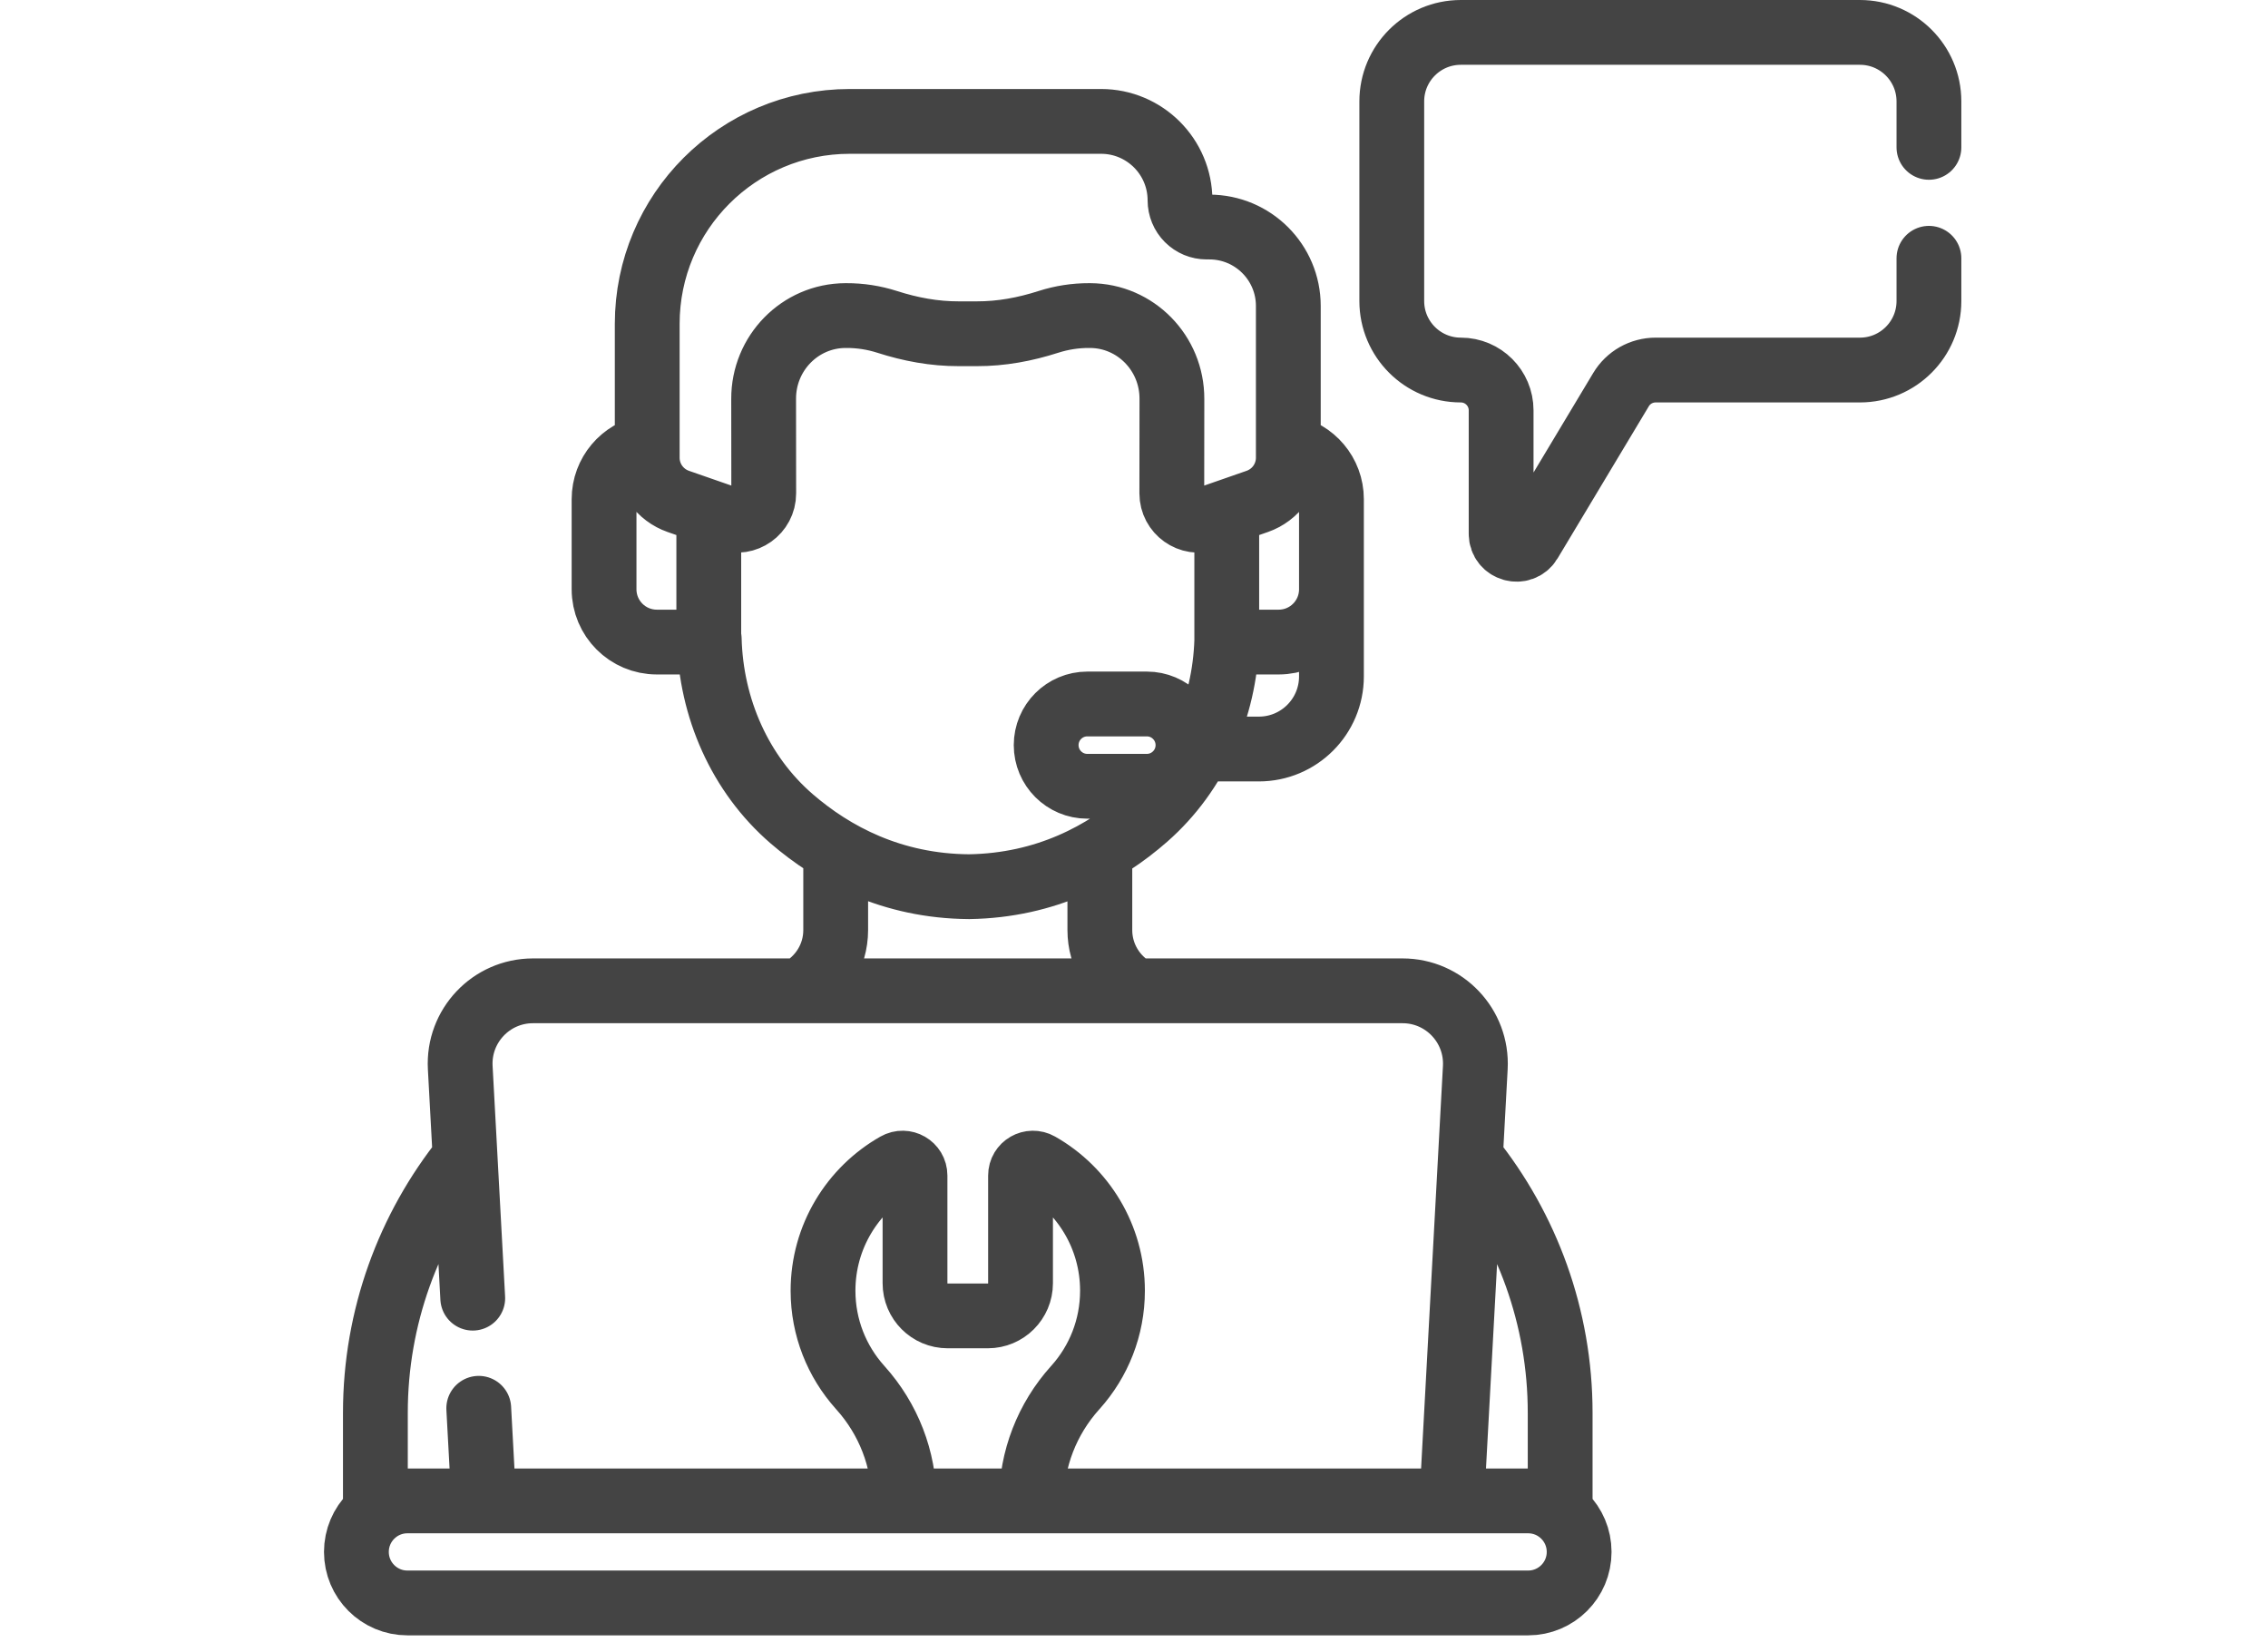 <svg width="70" height="51" viewBox="0 0 70 51" fill="none" xmlns="http://www.w3.org/2000/svg">
<path d="M41.094 17.88V20.877C41.094 22.115 40.091 23.118 38.853 23.118H37.006M31.834 46.324C31.834 45.034 32.318 43.793 33.181 42.834L33.201 42.812C33.907 42.022 34.336 40.98 34.336 39.836C34.336 38.171 33.425 36.718 32.073 35.95C31.816 35.804 31.498 35.987 31.498 36.282V39.606C31.498 40.163 31.046 40.614 30.489 40.614H29.249C28.692 40.614 28.241 40.163 28.241 39.606V36.282C28.241 35.987 27.922 35.804 27.666 35.95C26.314 36.718 25.402 38.171 25.402 39.836C25.402 40.98 25.832 42.022 26.538 42.812L26.557 42.834C27.421 43.793 27.904 45.034 27.904 46.324M14.776 43.466L14.931 46.324M44.808 46.324L45.534 32.951C45.603 31.663 44.578 30.581 43.289 30.581H16.45C15.16 30.581 14.135 31.663 14.205 32.951L14.591 40.067M48.153 46.674V43.606C48.153 40.651 47.126 37.9 45.383 35.727M14.356 35.727C12.613 37.9 11.586 40.651 11.586 43.606V46.674M21.876 19.722H21.89C21.944 21.846 22.834 23.888 24.433 25.27C25.721 26.382 27.529 27.351 29.911 27.367C32.293 27.33 34.092 26.347 35.371 25.223C36.927 23.855 37.795 21.859 37.863 19.78M19.976 13.807C19.219 13.947 18.644 14.609 18.644 15.407V18.189C18.644 19.088 19.373 19.817 20.272 19.817H21.876V15.803M37.863 15.803V19.817H39.466C40.365 19.817 41.094 19.088 41.094 18.189V15.407C41.094 14.609 40.52 13.947 39.763 13.807M35.064 30.581C34.391 30.216 33.946 29.507 33.946 28.707V26.252M25.793 26.245V28.707C25.793 29.52 25.335 30.221 24.673 30.581M59.535 4.548V3.13C59.535 1.954 58.581 1 57.405 1H45.087C43.91 1 42.956 1.954 42.956 3.13V9.291C42.956 10.467 43.91 11.421 45.087 11.421C45.774 11.421 46.331 11.978 46.331 12.665V16.475C46.331 16.959 46.968 17.135 47.216 16.72L50.032 12.025C50.142 11.841 50.299 11.688 50.486 11.582C50.673 11.477 50.884 11.421 51.099 11.421H57.405C58.581 11.421 59.535 10.467 59.535 9.291V7.972M47.164 46.324H12.575C11.705 46.324 11 47.029 11 47.899C11 48.769 11.705 49.474 12.575 49.474H47.164C48.034 49.474 48.739 48.769 48.739 47.899C48.739 47.029 48.034 46.324 47.164 46.324ZM37.326 7.007H37.243C37.135 7.007 37.028 6.986 36.928 6.945C36.829 6.903 36.738 6.843 36.661 6.766C36.585 6.69 36.524 6.599 36.483 6.499C36.442 6.399 36.42 6.292 36.42 6.184C36.42 4.838 35.329 3.747 33.983 3.747H26.227C22.774 3.747 19.976 6.545 19.976 9.997V14.128C19.976 14.424 20.068 14.713 20.24 14.954C20.411 15.195 20.654 15.377 20.933 15.475L22.473 16.011C23.011 16.198 23.573 15.798 23.572 15.228L23.569 12.315C23.563 10.899 24.692 9.746 26.092 9.74L26.122 9.74C26.549 9.738 26.973 9.804 27.379 9.934C28.096 10.165 28.839 10.304 29.592 10.301H30.147C30.9 10.304 31.643 10.165 32.36 9.934C32.766 9.804 33.19 9.738 33.617 9.74L33.647 9.74C35.047 9.746 36.176 10.899 36.17 12.315L36.167 15.228C36.167 15.798 36.729 16.198 37.267 16.011L38.806 15.475C39.085 15.377 39.328 15.195 39.499 14.954C39.67 14.713 39.763 14.424 39.763 14.128V9.444C39.763 8.098 38.672 7.007 37.326 7.007ZM35.397 24.268H33.559C32.857 24.268 32.289 23.699 32.289 22.998C32.289 22.297 32.857 21.728 33.559 21.728H35.397C36.098 21.728 36.666 22.297 36.666 22.998C36.666 23.699 36.098 24.268 35.397 24.268Z" stroke="#444444" stroke-width="2" stroke-miterlimit="10" stroke-linecap="round" stroke-linejoin="round"/>
</svg>
